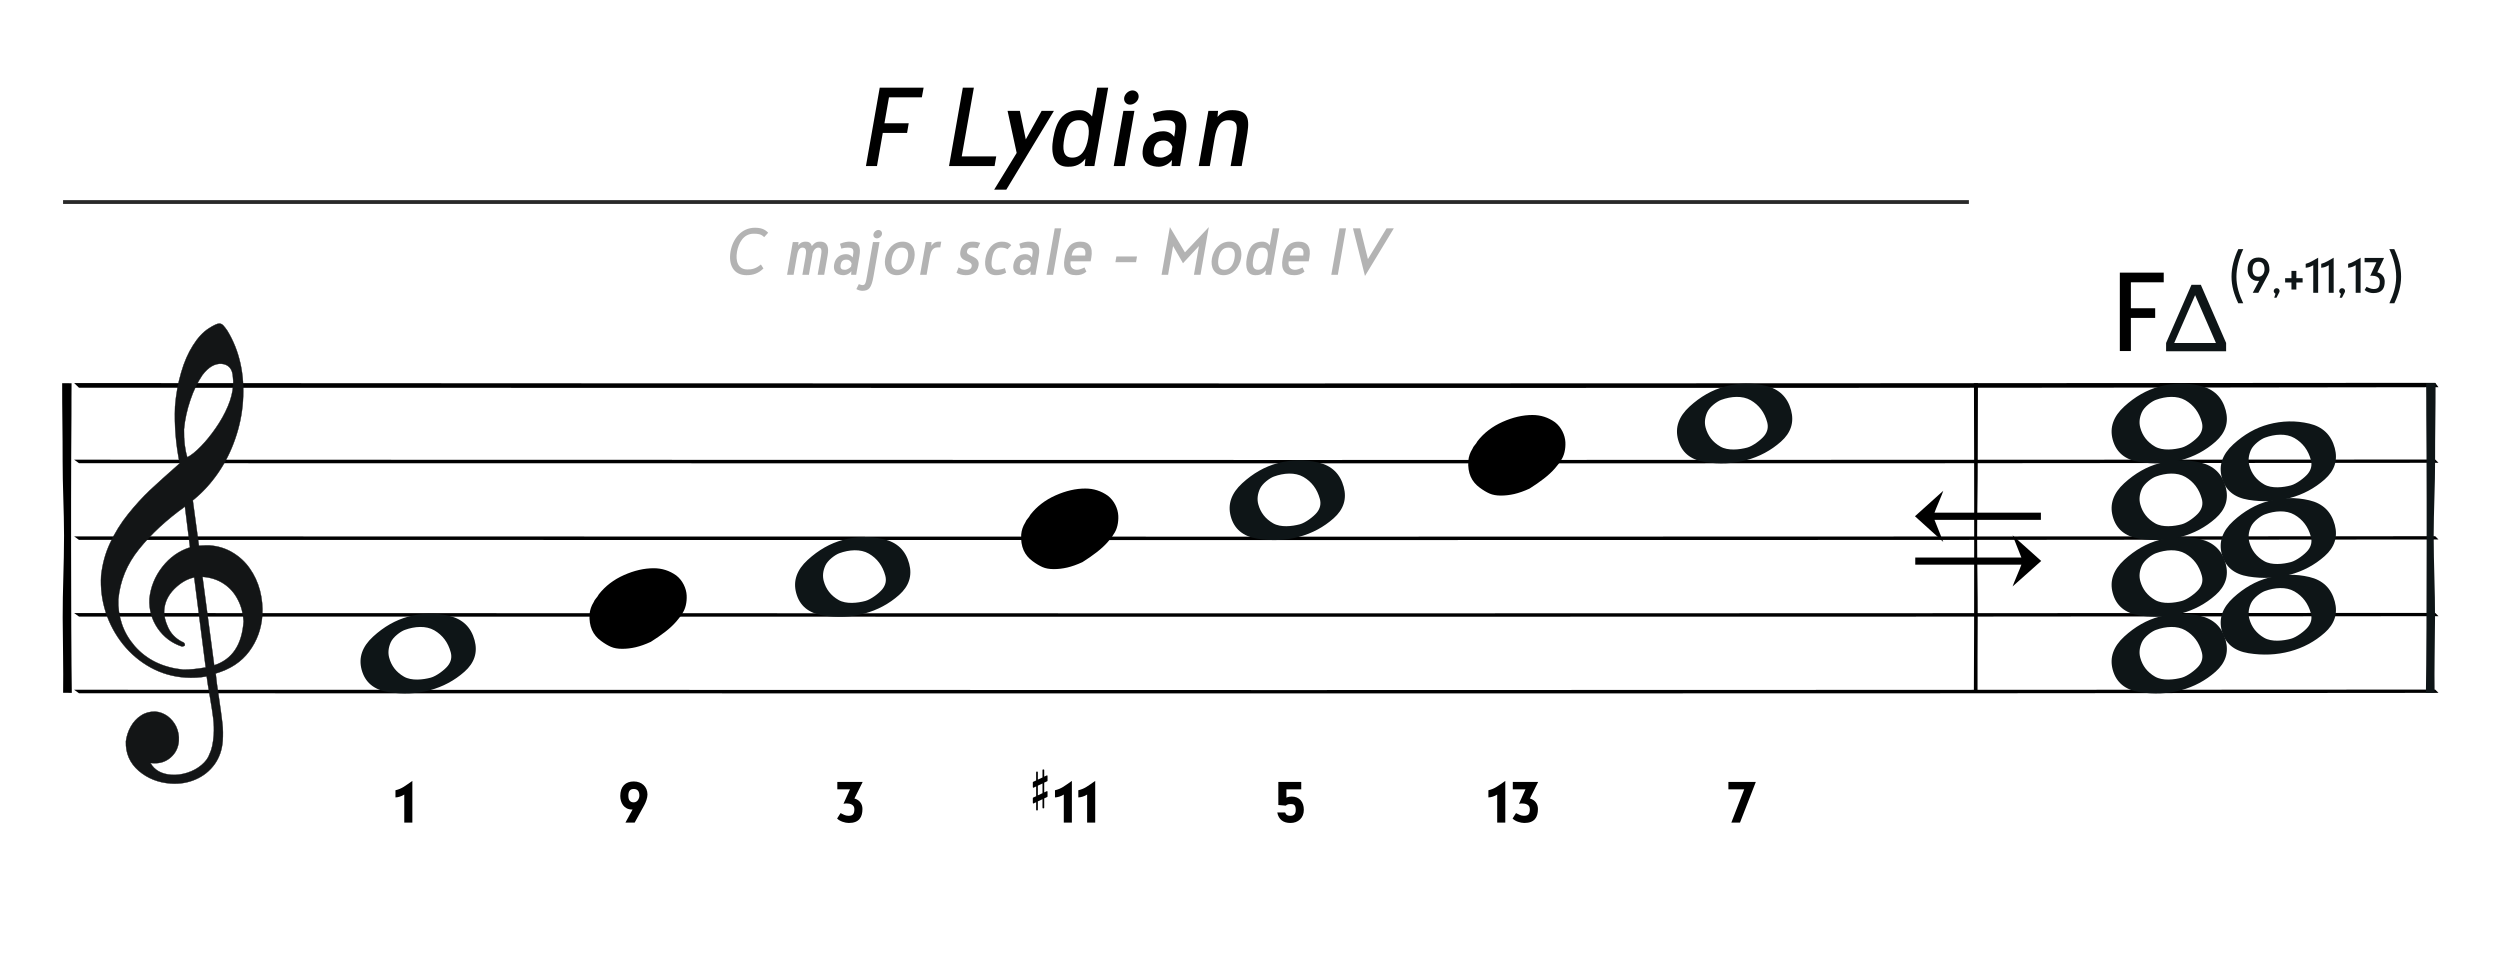 <?xml version="1.0" encoding="UTF-8" standalone="no"?><!DOCTYPE svg PUBLIC "-//W3C//DTD SVG 1.1//EN" "http://www.w3.org/Graphics/SVG/1.1/DTD/svg11.dtd"><svg width="1956.0px" height="762.0px" viewBox="0 0 1956 762" version="1.1" xmlns="http://www.w3.org/2000/svg" xmlns:xlink="http://www.w3.org/1999/xlink" xml:space="preserve" xmlns:serif="http://www.serif.com/" style="fill-rule:evenodd;clip-rule:evenodd;"><rect id="ttj-chordscale-lydian" x="0.412" y="0.335" width="1955.54" height="761.659" style="fill:none;"/><path d="M677.507,129.921l8.64,0l4.536,-25.92l19.008,0l1.296,-7.56l-19.008,0l3.564,-20.304l25.704,0l1.404,-7.56l-34.344,0l-10.8,61.344Z" style="fill-rule:nonzero;"/><path d="M742.523,129.921l35.64,0l1.296,-7.56l-27,0l9.504,-53.784l-8.64,0l-10.8,61.344Z" style="fill-rule:nonzero;"/><path d="M824.603,86.721l-9.612,0l-12.42,22.356l-4.644,-22.356l-9.612,0l7.128,32.94l-17.604,28.728l9.504,0l37.26,-61.668Z" style="fill-rule:nonzero;"/><path d="M867.047,68.577l-8.64,0l-3.996,22.572c-3.348,-4.428 -7.452,-4.968 -9.504,-4.968c-13.824,0 -18.576,9.072 -20.844,21.924c-2.16,12.312 0.216,22.356 11.448,22.356c2.7,0 8.964,0 13.716,-6.372l-0.54,5.832l7.56,0l10.8,-61.344Zm-28.08,54.756c-7.344,0 -7.776,-6.696 -6.264,-15.12c1.512,-8.532 4.104,-14.148 11.448,-14.148c7.128,0 8.748,5.508 7.236,14.148c-1.512,8.748 -5.184,15.12 -12.42,15.12Z" style="fill-rule:nonzero;"/><path d="M879.575,76.353c-0.54,3.024 1.62,5.508 4.536,5.508c3.132,0 6.156,-2.484 6.696,-5.508c0.54,-3.024 -1.62,-5.616 -4.752,-5.616c-2.916,0 -5.94,2.592 -6.48,5.616Zm-8.208,53.568l8.64,0l7.56,-43.2l-8.64,0l-7.56,43.2Z" style="fill-rule:nonzero;"/><path d="M908.735,123.333c-4.752,0 -6.804,-1.404 -5.94,-6.804c0.756,-3.996 2.592,-6.588 7.668,-6.588c3.456,0 5.4,1.62 6.804,4.86l-0.756,4.428c-2.7,3.024 -6.588,4.104 -7.776,4.104Zm-5.076,-27.972c2.808,-0.756 5.508,-1.296 8.532,-1.296c8.532,0 8.1,3.456 6.48,12.96c-2.16,-2.808 -4.86,-4.32 -8.64,-4.32c-7.56,0 -14.148,4.212 -15.768,13.284c-2.268,13.068 7.992,14.472 12.528,14.472c0.972,0 6.48,-0.432 10.152,-5.292l-0.324,4.752l6.696,0l4.212,-24.408c2.16,-12.096 -0.108,-19.332 -12.636,-19.332c-2.592,0 -7.344,0.324 -12.96,2.808l1.728,6.372Z" style="fill-rule:nonzero;"/><path d="M937.895,129.921l8.64,0l3.888,-22.572c1.296,-7.128 3.78,-13.284 10.584,-13.284c7.992,0 7.128,5.832 5.832,12.96l-3.996,22.896l8.64,0l3.78,-21.492c2.16,-12.636 3.456,-22.248 -11.124,-22.248c-1.944,0 -7.128,0 -11.556,5.292l0.432,-4.752l-7.56,0l-7.56,43.2Z" style="fill-rule:nonzero;"/><path d="M1658.56,274.657l8.64,0l0,-25.92l19.008,0l0,-7.56l-19.008,0l0,-20.304l25.704,0l0,-7.56l-34.344,0l0,61.344Z" style="fill-rule:nonzero;"/><path d="M1745.94,216.456c0,7.2 1.92,13.776 5.28,20.832l3.888,0c-3.312,-7.008 -5.328,-13.584 -5.328,-20.736c0,-7.152 2.064,-14.64 5.376,-21.648l-3.888,0c-3.36,7.056 -5.328,14.352 -5.328,21.552Z" style="fill:#0e1517;fill-rule:nonzero;"/><path d="M1767.06,216.504c-3.312,0 -4.704,-1.968 -4.704,-5.712c0,-3.84 1.488,-6 4.704,-6c3.168,0 4.704,2.16 4.704,6c0,2.64 -1.536,5.712 -4.704,5.712Zm-4.512,12.576l4.368,0l7.536,-14.016c0.816,-1.776 1.152,-2.64 1.152,-4.032c0,-6.288 -3.216,-9.552 -8.496,-9.552c-5.376,0 -8.592,3.264 -8.592,9.552c0,4.608 3.024,8.736 7.584,8.736l1.44,0l-4.992,9.312Z" style="fill:#0e1517;fill-rule:nonzero;"/><path d="M1783.33,228.648c0.048,-0.048 0.24,-0.624 0.24,-0.864c0,-1.296 -1.008,-2.304 -2.304,-2.304c-1.248,0 -2.304,1.008 -2.304,2.304c0,0.768 0.576,1.536 1.392,2.064l-1.008,3.12l1.776,0l2.208,-4.32Z" style="fill:#0e1517;fill-rule:nonzero;"/><path d="M1787.89,221.016l4.944,0l0,5.52l3.84,0l0,-5.52l4.896,0l0,-3.36l-4.896,0l0,-5.712l-3.84,0l0,5.712l-4.944,0l0,3.36Z" style="fill:#0e1517;fill-rule:nonzero;"/><path d="M1809.88,229.08l3.84,0l0,-27.456c-3.216,1.776 -6.24,3.888 -9.744,4.8l0,3.072c2.448,-0.24 3.792,-0.768 5.904,-2.016l0,21.6Z" style="fill:#0e1517;fill-rule:nonzero;"/><path d="M1822.02,229.08l3.84,0l0,-27.456c-3.216,1.776 -6.24,3.888 -9.744,4.8l0,3.072c2.448,-0.24 3.792,-0.768 5.904,-2.016l0,21.6Z" style="fill:#0e1517;fill-rule:nonzero;"/><path d="M1834.55,228.648c0.048,-0.048 0.24,-0.624 0.24,-0.864c0,-1.296 -1.008,-2.304 -2.304,-2.304c-1.248,0 -2.304,1.008 -2.304,2.304c0,0.768 0.576,1.536 1.392,2.064l-1.008,3.12l1.776,0l2.208,-4.32Z" style="fill:#0e1517;fill-rule:nonzero;"/><path d="M1843.09,229.08l3.84,0l0,-27.456c-3.216,1.776 -6.24,3.888 -9.744,4.8l0,3.072c2.448,-0.24 3.792,-0.768 5.904,-2.016l0,21.6Z" style="fill:#0e1517;fill-rule:nonzero;"/><path d="M1850.1,226.872c1.824,1.728 4.56,2.448 6.816,2.448c7.056,0 8.88,-3.984 8.88,-9.024c0,-3.072 -1.632,-6.144 -5.808,-7.248l5.28,-11.232l-15.216,0l0,3.36l9.264,0l-4.848,10.656c0.432,-0.096 0.96,-0.144 1.296,-0.144c2.976,0.144 6.192,0.96 6.192,4.656c0,3.744 -0.768,5.808 -4.944,5.808c-2.016,0 -4.896,-1.392 -5.376,-1.776l-1.536,2.496Z" style="fill:#0e1517;fill-rule:nonzero;"/><path d="M1878.61,216.456c0,-7.2 -1.968,-14.496 -5.328,-21.552l-3.888,0c3.312,7.008 5.376,14.496 5.376,21.648c0,7.152 -2.016,13.728 -5.328,20.736l3.888,0c3.36,-7.056 5.28,-13.632 5.28,-20.832Z" style="fill:#0e1517;fill-rule:nonzero;"/><path d="M595.325,206.919c-4.16,3.584 -7.552,3.904 -10.56,3.904c-7.36,0 -9.408,-6.464 -8.128,-13.888c1.216,-6.848 5.056,-14.08 13.056,-14.08c3.52,0 5.76,0.256 8.192,2.688l3.136,-3.456c-2.752,-2.88 -5.824,-3.904 -10.432,-3.904c-10.24,0 -17.216,8.32 -19.008,18.56c-1.792,10.24 2.24,18.56 12.48,18.56c5.44,0 9.344,-1.472 13.248,-5.248l-1.984,-3.136Z" style="fill:#b3b3b3;fill-rule:nonzero;"/><path d="M615.805,214.983l5.12,0l2.368,-13.504c0.704,-4.224 1.536,-7.744 4.544,-7.744c3.52,0 3.008,3.52 2.304,7.744l-2.368,13.504l5.12,0l2.56,-14.528c0.064,-0.704 0.192,-1.28 0.256,-1.984c0.832,-2.816 2.432,-4.736 4.608,-4.736c2.624,0 2.752,2.176 1.984,6.656l-2.56,14.592l5.12,0l2.688,-15.296c1.024,-5.824 0.128,-10.624 -5.888,-10.624c-2.432,0 -4.032,0.448 -6.528,3.456c-0.768,-2.752 -2.496,-3.456 -4.928,-3.456c-1.472,0 -3.84,0.32 -5.696,3.072l0.256,-2.752l-4.48,0l-4.48,25.6Z" style="fill:#b3b3b3;fill-rule:nonzero;"/><path d="M661.245,211.079c-2.816,0 -4.032,-0.832 -3.52,-4.032c0.448,-2.368 1.536,-3.904 4.544,-3.904c2.048,0 3.2,0.96 4.032,2.88l-0.448,2.624c-1.6,1.792 -3.904,2.432 -4.608,2.432Zm-3.008,-16.576c1.664,-0.448 3.264,-0.768 5.056,-0.768c5.056,0 4.8,2.048 3.84,7.68c-1.28,-1.664 -2.88,-2.56 -5.12,-2.56c-4.48,0 -8.384,2.496 -9.344,7.872c-1.344,7.744 4.736,8.576 7.424,8.576c0.576,0 3.84,-0.256 6.016,-3.136l-0.192,2.816l3.968,0l2.496,-14.464c1.28,-7.168 -0.064,-11.456 -7.488,-11.456c-1.536,0 -4.352,0.192 -7.68,1.664l1.024,3.776Z" style="fill:#b3b3b3;fill-rule:nonzero;"/><path d="M670.013,226.183c1.728,1.024 3.52,1.344 4.608,1.344c5.248,0 7.168,-2.112 8.832,-11.456l4.672,-26.688l-5.12,0l-4.544,25.856c-1.152,6.528 -1.408,7.808 -3.712,7.808c-0.96,0 -1.856,-0.448 -2.816,-0.768c-1.344,2.816 -1.92,3.776 -1.92,3.904Zm13.376,-42.944c-0.32,1.792 0.96,3.264 2.688,3.264c1.856,0 3.648,-1.472 3.968,-3.264c0.32,-1.792 -0.96,-3.328 -2.816,-3.328c-1.728,0 -3.52,1.536 -3.84,3.328Z" style="fill:#b3b3b3;fill-rule:nonzero;"/><path d="M702.333,211.079c-4.352,0 -5.504,-3.776 -4.608,-8.96c0.896,-5.184 3.328,-8.384 7.68,-8.384c4.48,0 5.76,3.2 4.864,8.384c-0.896,5.184 -3.456,8.96 -7.936,8.96Zm-0.64,4.224c7.232,0 12.416,-5.952 13.696,-13.248c1.28,-7.104 -1.856,-12.992 -9.088,-12.992c-7.232,0 -12.416,5.888 -13.696,12.992c-1.28,7.296 1.856,13.248 9.088,13.248Z" style="fill:#b3b3b3;fill-rule:nonzero;"/><path d="M719.869,214.983l5.12,0l2.24,-12.736c0.704,-4.032 1.6,-8.704 6.464,-8.704l1.984,0l0.768,-4.48l-1.856,0c-2.048,0 -3.968,0.448 -5.952,3.328l0.192,-3.008l-4.48,0l-4.48,25.6Z" style="fill:#b3b3b3;fill-rule:nonzero;"/><path d="M766.909,190.023c-1.536,-0.512 -3.392,-0.96 -5.952,-0.96c-5.248,0 -8.704,2.624 -9.536,7.36c-1.728,9.536 9.728,6.592 8.832,11.968c-0.448,2.496 -2.496,2.688 -4.032,2.688c-3.072,0 -4.544,-1.024 -6.208,-1.856c-1.28,3.136 -1.664,4.096 -1.664,4.16c1.6,1.024 4.224,1.92 7.232,1.92c4.8,0 9.024,-1.792 10.048,-7.616c1.344,-7.744 -9.792,-6.912 -9.088,-10.944c0.32,-1.984 1.536,-3.008 3.904,-3.008c1.92,0 2.688,0.064 4.48,0.512l1.984,-4.224Z" style="fill:#b3b3b3;fill-rule:nonzero;"/><path d="M786.237,209.735c-1.664,0.768 -4.352,1.344 -6.272,1.344c-4.352,0 -4.672,-3.776 -3.776,-8.96c0.896,-5.184 2.56,-8.384 6.912,-8.384c1.536,0 3.776,0.256 5.184,1.28l2.944,-3.136c-1.856,-2.112 -4.224,-2.816 -7.232,-2.816c-7.232,0 -11.648,5.888 -12.928,12.992c-1.28,7.296 1.024,13.248 8.256,13.248c2.752,0 5.312,-0.512 7.872,-1.984l-0.96,-3.584Z" style="fill:#b3b3b3;fill-rule:nonzero;"/><path d="M801.533,211.079c-2.816,0 -4.032,-0.832 -3.52,-4.032c0.448,-2.368 1.536,-3.904 4.544,-3.904c2.048,0 3.2,0.96 4.032,2.88l-0.448,2.624c-1.6,1.792 -3.904,2.432 -4.608,2.432Zm-3.008,-16.576c1.664,-0.448 3.264,-0.768 5.056,-0.768c5.056,0 4.8,2.048 3.84,7.68c-1.28,-1.664 -2.88,-2.56 -5.12,-2.56c-4.48,0 -8.384,2.496 -9.344,7.872c-1.344,7.744 4.736,8.576 7.424,8.576c0.576,0 3.84,-0.256 6.016,-3.136l-0.192,2.816l3.968,0l2.496,-14.464c1.28,-7.168 -0.064,-11.456 -7.488,-11.456c-1.536,0 -4.352,0.192 -7.68,1.664l1.024,3.776Z" style="fill:#b3b3b3;fill-rule:nonzero;"/><path d="M818.813,214.983l5.12,0l6.4,-36.352l-5.12,0l-6.4,36.352Z" style="fill:#b3b3b3;fill-rule:nonzero;"/><path d="M844.733,193.735c3.52,0 5.12,1.536 4.288,6.208l-10.56,0c0.768,-4.48 2.816,-6.208 6.272,-6.208Zm3.776,15.488c-2.048,1.024 -4.096,1.856 -5.888,1.856c-2.816,0 -5.824,-1.6 -4.992,-6.592l15.68,0l0.512,-2.88c1.472,-8.256 -1.472,-12.544 -8.384,-12.544c-8.64,0 -11.328,6.016 -12.544,13.12c-1.6,9.024 1.664,13.12 9.088,13.12c2.944,0 5.376,-0.576 8,-2.752l-1.472,-3.328Z" style="fill:#b3b3b3;fill-rule:nonzero;"/><path d="M872.701,205.127l16.128,0l0.768,-4.48l-16.128,0l-0.768,4.48Z" style="fill:#b3b3b3;fill-rule:nonzero;"/><path d="M927.101,197.447l-11.776,-19.776l-6.528,37.312l5.12,0l3.904,-22.464l7.744,13.44l12.48,-13.44l-3.904,22.464l5.12,0l6.528,-37.312l-18.688,19.776Z" style="fill:#b3b3b3;fill-rule:nonzero;"/><path d="M957.949,211.079c-4.352,0 -5.504,-3.776 -4.608,-8.96c0.896,-5.184 3.328,-8.384 7.68,-8.384c4.48,0 5.76,3.2 4.864,8.384c-0.896,5.184 -3.456,8.96 -7.936,8.96Zm-0.64,4.224c7.232,0 12.416,-5.952 13.696,-13.248c1.28,-7.104 -1.856,-12.992 -9.088,-12.992c-7.232,0 -12.416,5.888 -13.696,12.992c-1.28,7.296 1.856,13.248 9.088,13.248Z" style="fill:#b3b3b3;fill-rule:nonzero;"/><path d="M1000.96,178.631l-5.12,0l-2.368,13.376c-1.984,-2.624 -4.416,-2.944 -5.632,-2.944c-8.192,0 -11.008,5.376 -12.352,12.992c-1.28,7.296 0.128,13.248 6.784,13.248c1.6,0 5.312,0 8.128,-3.776l-0.32,3.456l4.48,0l6.4,-36.352Zm-16.64,32.448c-4.352,0 -4.608,-3.968 -3.712,-8.96c0.896,-5.056 2.432,-8.384 6.784,-8.384c4.224,0 5.184,3.264 4.288,8.384c-0.896,5.184 -3.072,8.96 -7.36,8.96Z" style="fill:#b3b3b3;fill-rule:nonzero;"/><path d="M1015.36,193.735c3.52,0 5.12,1.536 4.288,6.208l-10.56,0c0.768,-4.48 2.816,-6.208 6.272,-6.208Zm3.776,15.488c-2.048,1.024 -4.096,1.856 -5.888,1.856c-2.816,0 -5.824,-1.6 -4.992,-6.592l15.68,0l0.512,-2.88c1.472,-8.256 -1.472,-12.544 -8.384,-12.544c-8.64,0 -11.328,6.016 -12.544,13.12c-1.6,9.024 1.664,13.12 9.088,13.12c2.944,0 5.376,-0.576 8,-2.752l-1.472,-3.328Z" style="fill:#b3b3b3;fill-rule:nonzero;"/><path d="M1041.6,214.983l5.12,0l6.4,-36.352l-5.12,0l-6.4,36.352Z" style="fill:#b3b3b3;fill-rule:nonzero;"/><path d="M1067.96,215.943l22.592,-37.312l-5.696,0l-14.592,24.064l-6.016,-24.064l-5.696,0l9.408,37.312Z" style="fill:#b3b3b3;fill-rule:nonzero;"/><path d="M1083.38,542.529l-157.752,0c-56.629,0 -123.371,-0.007 -200.224,-0.019c-76.854,-0.013 -166.854,-0.026 -270,-0.038c-103.145,-0.013 -247.973,-0.035 -393.591,-0.06l-3.823,-2.752c307.415,0.151 624.942,0.227 952.581,0.227c299.325,0 627.765,-0.208 894.731,-0.358l2.563,2.569c-141.573,0.151 -274.375,0.305 -411.902,0.355c-137.528,0.05 -275.055,0.076 -412.583,0.076Zm0,-60l-157.752,0c-56.629,0 -123.371,-0.007 -200.224,-0.019c-76.854,-0.013 -166.854,-0.026 -270,-0.038c-103.145,-0.013 -247.973,-0.035 -393.591,-0.06l-3.823,-2.752c307.415,0.151 624.942,0.227 952.581,0.227c299.325,0 627.765,-0.208 894.731,-0.358l2.563,2.569c-141.573,0.151 -274.375,0.305 -411.902,0.355c-137.528,0.05 -275.055,0.076 -412.583,0.076Zm0,-60l-157.752,0c-56.629,0 -123.371,-0.007 -200.224,-0.019c-76.854,-0.013 -166.854,-0.026 -270,-0.038c-103.145,-0.013 -247.973,-0.035 -393.591,-0.06l-3.823,-2.752c307.415,0.151 624.942,0.227 952.581,0.227c299.325,0 627.765,-0.208 894.731,-0.358l2.563,2.569c-141.573,0.151 -274.375,0.305 -411.902,0.355c-137.528,0.05 -275.055,0.076 -412.583,0.076Zm0,-60l-157.752,0c-56.629,0 -123.371,-0.007 -200.224,-0.019c-76.854,-0.013 -166.854,-0.026 -270,-0.038c-103.145,-0.013 -247.973,-0.035 -393.591,-0.06l-3.823,-2.752c307.415,0.151 624.942,0.227 952.581,0.227c299.325,0 627.765,-0.208 894.731,-0.358l2.563,2.569c-141.573,0.151 -274.375,0.305 -411.902,0.355c-137.528,0.05 -275.055,0.076 -412.583,0.076Zm0,-59l-157.752,0c-56.629,0 -123.371,-0.009 -200.224,-0.026c-76.854,-0.016 -166.854,-0.033 -270,-0.05c-103.145,-0.017 -247.973,-0.046 -393.591,-0.08l-3.823,-3.669c307.415,0.202 624.942,0.302 952.581,0.302c299.325,0 627.765,-0.276 894.731,-0.477l2.563,3.426c-141.573,0.201 -274.375,0.406 -411.902,0.473c-137.528,0.067 -275.055,0.101 -412.583,0.101Z" style="fill-rule:nonzero;"/><g id="Tension"><path id="Tension1" serif:id="Tension" d="M470.269,501.473c-6.329,-4.586 -9.611,-11.364 -8.982,-20.958c0.308,-3.416 1.388,-6.517 3.17,-9.334c0.47,-1.174 1.086,-2.172 1.849,-2.994c0.764,-0.821 1.497,-1.878 2.202,-3.17c5.048,-6.457 11.594,-11.476 19.637,-15.057c8.042,-3.581 15.821,-5.372 23.335,-5.372c6.457,0 12.328,1.879 17.611,5.636c5.049,3.874 7.895,10.183 8.16,15.612c0.259,5.306 -0.862,10.779 -3.757,14.679c-0.587,1.057 -1.291,2.055 -2.113,2.994c-0.822,0.94 -1.585,1.879 -2.29,2.818c-2.348,2.701 -5.225,5.372 -8.629,8.013c-3.405,2.642 -7.162,5.255 -11.272,7.838c-4.344,1.995 -8.306,3.404 -11.887,4.226c-3.581,0.822 -7.074,1.233 -10.479,1.233c-3.523,0 -6.487,-0.528 -8.894,-1.585c-2.407,-1.057 -4.961,-2.583 -7.661,-4.579Z" style="fill-rule:nonzero;"/></g><g id="Tension2" serif:id="Tension"><path id="Tension3" serif:id="Tension" d="M807.973,439.113c-6.329,-4.586 -9.611,-11.364 -8.982,-20.957c0.308,-3.416 1.388,-6.518 3.17,-9.334c0.47,-1.174 1.086,-2.172 1.849,-2.994c0.764,-0.822 1.497,-1.879 2.202,-3.17c5.048,-6.458 11.594,-11.477 19.637,-15.058c8.042,-3.581 15.821,-5.372 23.335,-5.372c6.457,0 12.328,1.879 17.611,5.636c5.049,3.875 7.896,10.184 8.16,15.612c0.259,5.307 -0.862,10.78 -3.757,14.68c-0.587,1.056 -1.291,2.054 -2.113,2.994c-0.822,0.939 -1.585,1.878 -2.29,2.818c-2.348,2.7 -5.225,5.371 -8.629,8.013c-3.405,2.641 -7.162,5.254 -11.272,7.837c-4.344,1.996 -8.306,3.405 -11.887,4.227c-3.581,0.821 -7.074,1.232 -10.479,1.232c-3.523,0 -6.487,-0.528 -8.894,-1.585c-2.407,-1.056 -4.961,-2.583 -7.661,-4.579Z" style="fill-rule:nonzero;"/></g><g id="Tension4" serif:id="Tension"><path id="Tension5" serif:id="Tension" d="M1157.78,381.576c-6.329,-4.586 -9.611,-11.364 -8.982,-20.958c0.308,-3.416 1.388,-6.518 3.17,-9.334c0.47,-1.174 1.086,-2.172 1.849,-2.994c0.764,-0.822 1.497,-1.878 2.202,-3.17c5.049,-6.457 11.594,-11.477 19.637,-15.058c8.042,-3.581 15.821,-5.371 23.335,-5.371c6.457,0 12.328,1.879 17.611,5.636c5.049,3.874 7.896,10.183 8.16,15.612c0.259,5.306 -0.862,10.779 -3.757,14.679c-0.587,1.057 -1.291,2.055 -2.113,2.994c-0.822,0.94 -1.585,1.879 -2.29,2.818c-2.348,2.701 -5.224,5.372 -8.629,8.013c-3.405,2.642 -7.162,5.254 -11.272,7.837c-4.344,1.996 -8.306,3.405 -11.887,4.227c-3.581,0.822 -7.074,1.233 -10.479,1.233c-3.522,0 -6.487,-0.528 -8.894,-1.585c-2.407,-1.057 -4.961,-2.583 -7.661,-4.579Z" style="fill-rule:nonzero;"/></g><path d="M56,299.856c-0.128,6.496 -0.028,15.431 -0.092,24.832c-0.064,9.401 -0.128,19.742 -0.192,31.024c-0.064,11.281 -0.096,23.161 -0.096,35.639l0,37.177c0,22.22 0.048,43.245 0.144,63.073c0.096,19.827 0.232,39.201 0.424,50.483l-6.804,-0.021c0.284,-19.996 -0.244,-37.472 -0.34,-58.667c-0.096,-21.195 1.064,-41.56 1.064,-64.122c0,-19.486 -1.176,-40.145 -1.112,-58.947c0.064,-18.802 -0.432,-41.027 -0.368,-60.513l7.372,0.042Z" style="fill-rule:nonzero;"/><path d="M1544.43,299.856c0.054,6.496 0.012,15.431 0.039,24.832c0.027,9.401 0.054,19.742 0.081,31.024c0.027,11.281 0.04,23.161 0.04,35.639l0,37.177c0,22.22 -0.02,43.245 -0.06,63.073c-0.041,19.827 -0.099,39.201 -0.18,50.483l2.875,-0.021c-0.12,-19.996 0.104,-37.472 0.144,-58.667c0.041,-21.195 -0.45,-41.56 -0.45,-64.122c0,-19.486 0.497,-40.145 0.47,-58.947c-0.027,-18.802 0.183,-41.027 0.156,-60.513l-3.115,0.042Z" style="fill-rule:nonzero;"/><path d="M1898.22,299.856c0.128,6.496 0.028,15.431 0.092,24.832c0.064,9.401 0.128,19.742 0.192,31.024c0.064,11.281 0.096,23.161 0.096,35.639l0,37.177c0,22.22 -0.048,43.245 -0.144,63.073c-0.096,19.827 -0.232,39.201 -0.424,50.483l6.804,-0.021c-0.284,-19.996 0.244,-37.472 0.34,-58.667c0.096,-21.195 -1.064,-41.56 -1.064,-64.122c0,-19.486 1.176,-40.145 1.112,-58.947c-0.064,-18.802 0.432,-41.027 0.368,-60.513l-7.372,0.042Z" style="fill:#0e1517;fill-rule:nonzero;"/><g id="Whole"><path id="Whole1" serif:id="Whole" d="M676.251,480.067c-10.303,2.76 -21.103,3.238 -32.399,1.434c-11.297,-1.804 -18.268,-7.644 -20.913,-17.518c-2.531,-9.444 0.45,-18.065 8.944,-25.862c8.494,-7.798 17.677,-13.019 27.551,-15.665c10.733,-2.876 21.375,-3.082 31.928,-0.618c10.553,2.464 17.21,8.847 19.97,19.151c2.531,9.444 -0.107,17.628 -7.915,24.552c-7.807,6.923 -16.863,11.765 -27.166,14.526Zm16.406,-29.68c-2.071,-7.727 -6.372,-13.477 -12.904,-17.248c-6.532,-3.771 -15.374,-3.08 -23.055,-0.287c-3.341,1.215 -9.086,5.471 -10.957,9.653c-1.87,4.182 -2.287,8.205 -1.252,12.069c1.725,6.44 5.582,11.388 11.57,14.845c5.987,3.457 14.986,2.38 20.996,0.77c4.293,-1.151 10.687,-5.947 13.274,-9.171c2.587,-3.223 3.363,-6.767 2.328,-10.631Z" style="fill:#0e1517;"/></g><g id="Whole2" serif:id="Whole"><path id="Whole3" serif:id="Whole" d="M336.251,540.067c-10.303,2.76 -21.103,3.238 -32.399,1.434c-11.297,-1.804 -18.268,-7.644 -20.913,-17.518c-2.531,-9.444 0.45,-18.065 8.944,-25.862c8.494,-7.798 17.677,-13.019 27.551,-15.665c10.733,-2.876 21.375,-3.082 31.928,-0.618c10.553,2.464 17.21,8.847 19.97,19.151c2.531,9.444 -0.107,17.628 -7.915,24.552c-7.807,6.923 -16.863,11.765 -27.166,14.526Zm16.406,-29.68c-2.071,-7.727 -6.372,-13.477 -12.904,-17.248c-6.532,-3.771 -15.374,-3.08 -23.055,-0.287c-3.341,1.215 -9.086,5.471 -10.957,9.653c-1.87,4.182 -2.287,8.205 -1.252,12.069c1.725,6.44 5.582,11.388 11.57,14.845c5.987,3.457 14.986,2.38 20.996,0.77c4.293,-1.151 10.687,-5.947 13.274,-9.171c2.587,-3.223 3.363,-6.767 2.328,-10.631Z" style="fill:#0e1517;"/></g><g id="Whole4" serif:id="Whole"><path id="Whole5" serif:id="Whole" d="M1366.25,360.067c-10.303,2.76 -21.103,3.238 -32.399,1.434c-11.297,-1.804 -18.268,-7.644 -20.913,-17.518c-2.531,-9.444 0.45,-18.065 8.944,-25.862c8.494,-7.798 17.677,-13.019 27.551,-15.665c10.733,-2.876 21.375,-3.082 31.928,-0.618c10.553,2.464 17.21,8.847 19.97,19.151c2.531,9.444 -0.107,17.628 -7.915,24.552c-7.807,6.923 -16.863,11.765 -27.166,14.526Zm16.406,-29.68c-2.071,-7.727 -6.372,-13.477 -12.904,-17.248c-6.532,-3.771 -15.374,-3.08 -23.055,-0.287c-3.341,1.215 -9.086,5.471 -10.957,9.653c-1.87,4.182 -2.287,8.205 -1.252,12.069c1.725,6.44 5.582,11.388 11.57,14.845c5.987,3.457 14.986,2.38 20.996,0.77c4.293,-1.151 10.687,-5.947 13.274,-9.171c2.587,-3.223 3.363,-6.767 2.328,-10.631Z" style="fill:#0e1517;"/></g><g id="Whole6" serif:id="Whole"><path id="Whole7" serif:id="Whole" d="M1016.25,420.067c-10.303,2.76 -21.103,3.238 -32.399,1.434c-11.297,-1.804 -18.268,-7.644 -20.913,-17.518c-2.531,-9.444 0.45,-18.065 8.944,-25.862c8.494,-7.798 17.677,-13.019 27.551,-15.665c10.733,-2.876 21.375,-3.082 31.928,-0.618c10.553,2.464 17.21,8.847 19.97,19.151c2.531,9.444 -0.107,17.628 -7.915,24.552c-7.807,6.923 -16.863,11.765 -27.166,14.526Zm16.406,-29.68c-2.071,-7.727 -6.372,-13.477 -12.904,-17.248c-6.532,-3.771 -15.374,-3.08 -23.055,-0.287c-3.341,1.215 -9.086,5.471 -10.957,9.653c-1.87,4.182 -2.287,8.205 -1.252,12.069c1.725,6.44 5.582,11.388 11.57,14.845c5.987,3.457 14.986,2.38 20.996,0.77c4.293,-1.151 10.687,-5.947 13.274,-9.171c2.587,-3.223 3.363,-6.767 2.328,-10.631Z" style="fill:#0e1517;"/></g><g id="Whole8" serif:id="Whole"><path id="Whole9" serif:id="Whole" d="M1706.3,540.067c-10.304,2.76 -21.103,3.238 -32.4,1.434c-11.296,-1.804 -18.267,-7.644 -20.913,-17.518c-2.531,-9.444 0.451,-18.065 8.944,-25.862c8.494,-7.798 17.678,-13.019 27.551,-15.665c10.733,-2.876 21.376,-3.082 31.928,-0.618c10.553,2.464 17.21,8.847 19.971,19.151c2.53,9.444 -0.108,17.628 -7.915,24.552c-7.808,6.923 -16.863,11.765 -27.166,14.526Zm16.405,-29.68c-2.071,-7.727 -6.372,-13.477 -12.904,-17.248c-6.532,-3.771 -15.373,-3.08 -23.054,-0.287c-3.342,1.215 -9.087,5.471 -10.957,9.653c-1.871,4.182 -2.288,8.205 -1.253,12.069c1.726,6.44 5.582,11.388 11.57,14.845c5.988,3.457 14.986,2.38 20.997,0.77c4.293,-1.151 10.686,-5.947 13.273,-9.171c2.587,-3.223 3.363,-6.767 2.328,-10.631Z" style="fill:#0e1517;"/></g><g id="Whole10" serif:id="Whole"><path id="Whole11" serif:id="Whole" d="M1706.3,480.067c-10.304,2.76 -21.103,3.238 -32.4,1.434c-11.296,-1.804 -18.267,-7.644 -20.913,-17.518c-2.531,-9.444 0.451,-18.065 8.944,-25.862c8.494,-7.798 17.678,-13.019 27.551,-15.665c10.733,-2.876 21.376,-3.082 31.928,-0.618c10.553,2.464 17.21,8.847 19.971,19.151c2.53,9.444 -0.108,17.628 -7.915,24.552c-7.808,6.923 -16.863,11.765 -27.166,14.526Zm16.405,-29.68c-2.071,-7.727 -6.372,-13.477 -12.904,-17.248c-6.532,-3.771 -15.373,-3.08 -23.054,-0.287c-3.342,1.215 -9.087,5.471 -10.957,9.653c-1.871,4.182 -2.288,8.205 -1.253,12.069c1.726,6.44 5.582,11.388 11.57,14.845c5.988,3.457 14.986,2.38 20.997,0.77c4.293,-1.151 10.686,-5.947 13.273,-9.171c2.587,-3.223 3.363,-6.767 2.328,-10.631Z" style="fill:#0e1517;"/></g><g id="Whole12" serif:id="Whole"><path id="Whole13" serif:id="Whole" d="M1706.3,420.067c-10.304,2.76 -21.103,3.238 -32.4,1.434c-11.296,-1.804 -18.267,-7.644 -20.913,-17.518c-2.531,-9.444 0.451,-18.065 8.944,-25.862c8.494,-7.798 17.678,-13.019 27.551,-15.665c10.733,-2.876 21.376,-3.082 31.928,-0.618c10.553,2.464 17.21,8.847 19.971,19.151c2.53,9.444 -0.108,17.628 -7.915,24.552c-7.808,6.923 -16.863,11.765 -27.166,14.526Zm16.405,-29.68c-2.071,-7.727 -6.372,-13.477 -12.904,-17.248c-6.532,-3.771 -15.373,-3.08 -23.054,-0.287c-3.342,1.215 -9.087,5.471 -10.957,9.653c-1.871,4.182 -2.288,8.205 -1.253,12.069c1.726,6.44 5.582,11.388 11.57,14.845c5.988,3.457 14.986,2.38 20.997,0.77c4.293,-1.151 10.686,-5.947 13.273,-9.171c2.587,-3.223 3.363,-6.767 2.328,-10.631Z" style="fill:#0e1517;"/></g><g id="Whole14" serif:id="Whole"><path id="Whole15" serif:id="Whole" d="M1706.3,360.067c-10.304,2.76 -21.103,3.238 -32.4,1.434c-11.296,-1.804 -18.267,-7.644 -20.913,-17.518c-2.531,-9.444 0.451,-18.065 8.944,-25.862c8.494,-7.798 17.678,-13.019 27.551,-15.665c10.733,-2.876 21.376,-3.082 31.928,-0.618c10.553,2.464 17.21,8.847 19.971,19.151c2.53,9.444 -0.108,17.628 -7.915,24.552c-7.808,6.923 -16.863,11.765 -27.166,14.526Zm16.405,-29.68c-2.071,-7.727 -6.372,-13.477 -12.904,-17.248c-6.532,-3.771 -15.373,-3.08 -23.054,-0.287c-3.342,1.215 -9.087,5.471 -10.957,9.653c-1.871,4.182 -2.288,8.205 -1.253,12.069c1.726,6.44 5.582,11.388 11.57,14.845c5.988,3.457 14.986,2.38 20.997,0.77c4.293,-1.151 10.686,-5.947 13.273,-9.171c2.587,-3.223 3.363,-6.767 2.328,-10.631Z" style="fill:#0e1517;"/></g><g id="Whole16" serif:id="Whole"><path id="Whole17" serif:id="Whole" d="M1791.64,509.638c-10.303,2.761 -21.103,3.239 -32.399,1.435c-11.297,-1.805 -18.268,-7.644 -20.913,-17.518c-2.531,-9.445 0.45,-18.066 8.944,-25.863c8.493,-7.797 17.677,-13.019 27.551,-15.664c10.733,-2.876 21.375,-3.082 31.928,-0.618c10.553,2.463 17.21,8.847 19.97,19.15c2.531,9.445 -0.107,17.629 -7.915,24.552c-7.807,6.923 -16.863,11.765 -27.166,14.526Zm16.405,-29.679c-2.07,-7.728 -6.371,-13.477 -12.903,-17.248c-6.532,-3.772 -15.374,-3.081 -23.055,-0.288c-3.341,1.215 -9.087,5.472 -10.957,9.654c-1.87,4.182 -2.288,8.205 -1.252,12.069c1.725,6.439 5.582,11.387 11.569,14.844c5.988,3.457 14.987,2.381 20.997,0.77c4.293,-1.15 10.687,-5.946 13.274,-9.17c2.587,-3.224 3.363,-6.768 2.327,-10.631Z" style="fill:#0e1517;fill-rule:nonzero;"/></g><g id="Whole18" serif:id="Whole"><path id="Whole19" serif:id="Whole" d="M1791.64,449.638c-10.303,2.761 -21.103,3.239 -32.399,1.435c-11.297,-1.805 -18.268,-7.644 -20.913,-17.518c-2.531,-9.445 0.45,-18.066 8.944,-25.863c8.493,-7.797 17.677,-13.019 27.551,-15.664c10.733,-2.876 21.375,-3.082 31.928,-0.618c10.553,2.463 17.21,8.847 19.97,19.15c2.531,9.445 -0.107,17.629 -7.915,24.552c-7.807,6.923 -16.863,11.765 -27.166,14.526Zm16.405,-29.679c-2.07,-7.728 -6.371,-13.477 -12.903,-17.248c-6.532,-3.772 -15.374,-3.081 -23.055,-0.288c-3.341,1.215 -9.087,5.472 -10.957,9.654c-1.87,4.182 -2.288,8.205 -1.252,12.069c1.725,6.439 5.582,11.387 11.569,14.844c5.988,3.457 14.987,2.381 20.997,0.77c4.293,-1.15 10.687,-5.946 13.274,-9.17c2.587,-3.224 3.363,-6.768 2.327,-10.631Z" style="fill:#0e1517;fill-rule:nonzero;"/></g><g id="Whole20" serif:id="Whole"><path id="Whole21" serif:id="Whole" d="M1791.64,389.638c-10.303,2.761 -21.103,3.239 -32.399,1.435c-11.297,-1.805 -18.268,-7.644 -20.913,-17.518c-2.531,-9.445 0.45,-18.066 8.944,-25.863c8.493,-7.797 17.677,-13.019 27.551,-15.664c10.733,-2.876 21.375,-3.082 31.928,-0.618c10.553,2.463 17.21,8.847 19.97,19.15c2.531,9.445 -0.107,17.629 -7.915,24.552c-7.807,6.923 -16.863,11.765 -27.166,14.526Zm16.405,-29.679c-2.07,-7.728 -6.371,-13.477 -12.903,-17.248c-6.532,-3.772 -15.374,-3.081 -23.055,-0.288c-3.341,1.215 -9.087,5.472 -10.957,9.654c-1.87,4.182 -2.288,8.205 -1.252,12.069c1.725,6.439 5.582,11.387 11.569,14.844c5.988,3.457 14.987,2.381 20.997,0.77c4.293,-1.15 10.687,-5.946 13.274,-9.17c2.587,-3.224 3.363,-6.768 2.327,-10.631Z" style="fill:#0e1517;fill-rule:nonzero;"/></g><path id="G" d="M151.955,451.766c-5.53,1.134 -10.655,4.169 -15.547,9.002c-4.897,4.923 -7.519,10.537 -7.948,16.749c-0.269,3.904 0.759,8.433 3.014,13.314c2.249,4.969 5.924,8.7 10.841,11.268c1.666,0.472 2.405,1.414 2.319,2.657c-0.03,0.443 -0.684,0.844 -2.22,1.095c-7.954,-2.6 -14.325,-7.408 -19.037,-14.242c-4.706,-6.922 -6.861,-14.56 -6.451,-23.091c0.898,-9.121 4.243,-17.449 10.03,-24.896c5.882,-7.529 13.117,-12.647 21.705,-15.353l-3.964,-31.925c-14.483,10.413 -26.416,21.448 -35.901,33.275c-9.479,11.739 -14.851,24.831 -16.205,39.271c-0.269,6.49 0.63,12.882 2.705,19.088c2.068,6.294 5.424,12.054 10.056,17.455c9.36,10.721 22.074,16.859 37.96,18.49c5.45,0.019 11.3,-0.558 17.636,-1.726l-8.993,-70.431l0,0Zm6.466,-0.445l9.168,69.195c14.078,-4.557 21.754,-16.063 23.015,-34.343c-0.378,-6.178 -1.778,-11.802 -4.465,-16.891c-2.593,-5.172 -6.237,-9.346 -11.023,-12.53c-4.785,-3.183 -10.291,-4.989 -16.695,-5.431l0,0Zm-11.868,-93.543c3.058,-1.572 6.653,-4.445 10.6,-8.541c3.94,-4.008 7.847,-8.82 11.619,-14.266c3.867,-5.528 7.029,-11.195 9.485,-16.999c2.45,-5.715 3.814,-11.238 4.169,-16.384c0.153,-2.219 0.129,-4.45 -0.181,-6.432c-0.136,-3.219 -0.943,-5.771 -2.517,-7.574c-1.579,-1.714 -3.653,-2.749 -6.322,-2.933c-5.337,-0.368 -10.367,2.584 -15.089,8.856c-3.683,5.452 -6.906,12.005 -9.39,19.501c-2.578,7.579 -4.261,15.131 -4.972,22.838c-0.161,8.816 0.766,16.102 2.598,21.934l0,0Zm-5.959,4.76c-3.011,-14.651 -4.224,-29.446 -3.64,-44.384c0.75,-9.577 2.347,-18.472 4.79,-26.684c2.355,-8.219 5.43,-15.228 9.239,-21.207c3.72,-5.984 7.869,-10.423 12.359,-13.323c4.021,-2.576 6.883,-3.894 8.395,-3.789c1.156,0.079 2.104,0.591 2.938,1.451c0.835,0.86 1.899,2.27 3.2,4.143c9.55,15.727 13.639,34.197 12.181,55.316c-0.692,10.027 -2.699,19.696 -6.041,29.273c-3.247,9.494 -7.709,18.458 -13.373,26.716c-5.759,8.34 -12.328,15.465 -19.802,21.458l4.792,35.459c3.945,-0.174 6.638,-0.345 8.15,-0.24c6.76,0.466 12.711,2.303 18.119,5.53c5.408,3.226 9.948,7.373 13.525,12.523c3.583,5.062 6.228,10.772 7.934,17.131c1.618,6.353 2.327,12.91 1.862,19.654c-0.723,10.471 -4.142,19.864 -10.25,28.091c-6.109,8.226 -14.816,13.956 -26.217,17.271c0.412,4.397 1.222,10.783 2.533,18.987c1.216,8.286 2.103,14.856 2.662,19.709c0.559,4.853 0.596,9.492 0.284,14.017c-0.484,7.01 -2.602,13.105 -6.362,18.373c-3.849,5.263 -8.768,9.203 -14.847,11.815c-5.99,2.618 -12.498,3.684 -19.437,3.206c-9.784,-0.675 -18.134,-4.015 -25.054,-9.932c-6.915,-6.004 -10.32,-13.64 -10.027,-23.07c0.555,-4.152 1.802,-7.989 3.839,-11.593c2.036,-3.604 4.646,-6.456 7.918,-8.548c3.19,-2.187 6.922,-3.178 11.122,-3.155c3.469,0.239 6.692,1.442 9.677,3.52c2.89,2.161 5.203,4.906 6.844,8.318c1.553,3.406 2.28,7.112 2.011,11.016c-0.361,5.236 -2.447,9.55 -6.256,12.942c-3.809,3.393 -8.474,4.944 -13.9,4.569l-2.046,-0.141c3.102,5.563 8.605,8.707 16.522,9.253c4.003,0.276 8.156,-0.329 12.358,-1.643c4.297,-1.398 7.919,-3.377 11.05,-6.014c3.131,-2.637 5.296,-5.519 6.317,-8.658c1.764,-3.534 2.824,-8.543 3.259,-14.843c0.294,-4.259 0.143,-8.549 -0.364,-12.864c-0.513,-4.226 -1.372,-9.902 -2.585,-16.94c-1.218,-6.949 -2.096,-12.359 -2.557,-16.046c-5.429,0.963 -10.993,1.292 -16.774,0.893c-9.696,-0.669 -18.723,-3.253 -27.076,-7.842c-8.353,-4.588 -15.534,-10.611 -21.627,-18.164c-6.003,-7.547 -10.522,-15.883 -13.545,-25.186c-2.94,-9.208 -4.158,-18.743 -3.574,-28.51c0.98,-9.026 3.27,-17.605 7.036,-25.548c3.772,-8.032 8.402,-15.558 13.974,-22.484c5.573,-6.927 11.28,-13.22 17.116,-18.791c5.919,-5.476 13.645,-12.521 23.348,-21.035l0,0Z" style="fill:#131516;stroke:#131516;stroke-width:0.27px;"/><path d="M316.298,643.613l6.328,0l0,-32.648c-6.272,4.368 -8.064,6.048 -13.216,7.336l0,5.6c1.792,0 4.704,-0.784 6.888,-2.24l0,21.952Z" style="fill-rule:nonzero;"/><path d="M489.331,643.613l7.224,0l7.56,-13.72c1.12,-2.072 2.464,-5.6 2.464,-8.232c0,-6.048 -4.424,-10.248 -10.696,-10.248c-6.384,0 -10.584,3.808 -10.584,11.368c0,5.152 2.8,10.584 9.184,10.584l0.448,0l-5.6,10.248Zm6.496,-15.848c-2.912,0 -4.2,-1.848 -4.2,-5.264c0,-3.472 1.288,-5.208 4.2,-5.208c2.912,0 4.424,1.736 4.424,5.208c0,2.24 -1.512,5.264 -4.424,5.264Z" style="fill-rule:nonzero;"/><path d="M654.953,640.421c2.016,2.128 6.216,3.472 9.184,3.472c8.064,0 10.64,-4.592 10.64,-10.92c0,-3.864 -2.072,-7.056 -6.272,-8.232l6.44,-12.936l-19.824,0l0,5.768l9.912,0l-5.096,11.312c0.728,-0.168 1.736,-0.28 2.296,-0.28c2.912,0 6.216,0.952 6.216,4.424c0,3.976 -1.232,5.264 -4.648,5.264c-2.464,0 -4.312,-1.232 -6.16,-2.128l-2.688,4.256Z" style="fill-rule:nonzero;"/><path d="M1006,630.341c1.288,-1.12 2.184,-1.232 4.032,-1.232c2.688,0 3.752,1.176 3.752,4.592c0,3.416 -1.512,4.592 -4.2,4.592c-2.128,0 -3.304,-0.448 -4.088,-2.632l-6.16,0c1.008,5.488 4.704,8.232 10.304,8.232c6.104,0 10.472,-3.976 10.472,-10.248c0,-6.272 -3.416,-10.416 -9.52,-10.416c-0.952,0 -2.632,0.168 -4.088,0.84l0,-6.496l11.592,0l0,-5.768l-17.92,0l0,18.032c5.04,0.392 5.768,0.504 5.824,0.504Z" style="fill-rule:nonzero;"/><path d="M1171.41,643.613l6.328,0l0,-32.648c-6.272,4.368 -8.064,6.048 -13.216,7.336l0,5.6c1.792,0 4.704,-0.784 6.888,-2.24l0,21.952Z" style="fill-rule:nonzero;"/><path d="M1183.45,640.421c2.016,2.128 6.216,3.472 9.184,3.472c8.064,0 10.64,-4.592 10.64,-10.92c0,-3.864 -2.072,-7.056 -6.272,-8.232l6.44,-12.936l-19.824,0l0,5.768l9.912,0l-5.096,11.312c0.728,-0.168 1.736,-0.28 2.296,-0.28c2.912,0 6.216,0.952 6.216,4.424c0,3.976 -1.232,5.264 -4.648,5.264c-2.464,0 -4.312,-1.232 -6.16,-2.128l-2.688,4.256Z" style="fill-rule:nonzero;"/><path d="M1352.3,617.573l12.376,0l-10.08,26.04l6.776,0l12.376,-31.808l-21.448,0l0,5.768Z" style="fill-rule:nonzero;"/><path d="M832.306,643.613l6.328,0l0,-32.648c-6.272,4.368 -8.064,6.048 -13.216,7.336l0,5.6c1.792,0 4.704,-0.784 6.888,-2.24l0,21.952Z" style="fill-rule:nonzero;"/><path d="M850.562,643.613l6.328,0l0,-32.648c-6.272,4.368 -8.064,6.048 -13.216,7.336l0,5.6c1.792,0 4.704,-0.784 6.888,-2.24l0,21.952Z" style="fill-rule:nonzero;"/><path d="M1520.42,383.981c-0.349,1.633 -6.179,14.925 -6.879,17.141l83.252,0l0,5.596l-83.252,0l6.879,17.257l-22.154,-20.055l22.154,-19.939Zm-21.92,52.237l83.019,0l-6.88,-17.373l22.388,20.055l-22.388,19.939c0.467,-1.633 6.18,-14.809 6.88,-17.024l-83.019,0l0,-5.597Z" style="fill-rule:nonzero;"/><path d="M50.841,158.079l1488.12,0" style="fill:none;stroke:#292929;stroke-width:3px;stroke-linecap:square;stroke-linejoin:round;stroke-miterlimit:1.5;"/><path d="M1694.75,274.845l0,-6.504l19.863,-45.527l7.313,0l19.793,45.527l0,6.504l-46.969,0Zm6.363,-6.504l32.625,0l-16.277,-37.406l-16.348,37.406Z" style="fill:#0e1517;fill-rule:nonzero;"/><g id="sharp"><path id="sharp1" serif:id="sharp" d="M812.015,614.712l0,7.571l3.628,-1.705l0,-7.572l-3.628,1.706Zm7.106,-8.072c0.129,-0.054 0.241,-0.014 0.334,0.122c0.094,0.135 0.141,0.311 0.141,0.528l0,3.361c0,0.325 -0.087,0.528 -0.259,0.609l-2.333,1.056l0,7.653l2.117,-1.016c0.129,-0.054 0.241,-0.006 0.334,0.143c0.094,0.148 0.141,0.331 0.141,0.548l0,3.361c0,0.298 -0.087,0.488 -0.259,0.569l-2.333,1.096l0,7.107c0,0.433 -0.115,0.65 -0.345,0.65l-0.67,0c-0.23,0 -0.346,-0.217 -0.346,-0.65l0,-6.457l-3.628,1.665l0,6.457c0,0.406 -0.108,0.609 -0.324,0.609l-0.691,0c-0.216,0 -0.324,-0.203 -0.324,-0.609l0,-5.767l-2.117,0.975c-0.144,0.054 -0.259,0.014 -0.345,-0.122c-0.087,-0.135 -0.13,-0.311 -0.13,-0.528l0,-3.361c0,-0.325 0.079,-0.528 0.238,-0.609l2.354,-1.056l0,-7.653l-2.117,1.015c-0.144,0.055 -0.259,0.007 -0.345,-0.142c-0.087,-0.149 -0.13,-0.331 -0.13,-0.548l0,-3.362c0,-0.297 0.079,-0.487 0.238,-0.568l2.354,-1.096l0,-6.295c0,-0.406 0.108,-0.609 0.324,-0.609l0.691,0c0.216,0 0.324,0.203 0.324,0.609l0,5.645l3.628,-1.665l0,-5.645c0,-0.406 0.116,-0.609 0.346,-0.609l0.67,0c0.23,0 0.345,0.203 0.345,0.609l0,4.954l2.117,-0.974Z" style="fill-rule:nonzero;"/></g></svg>